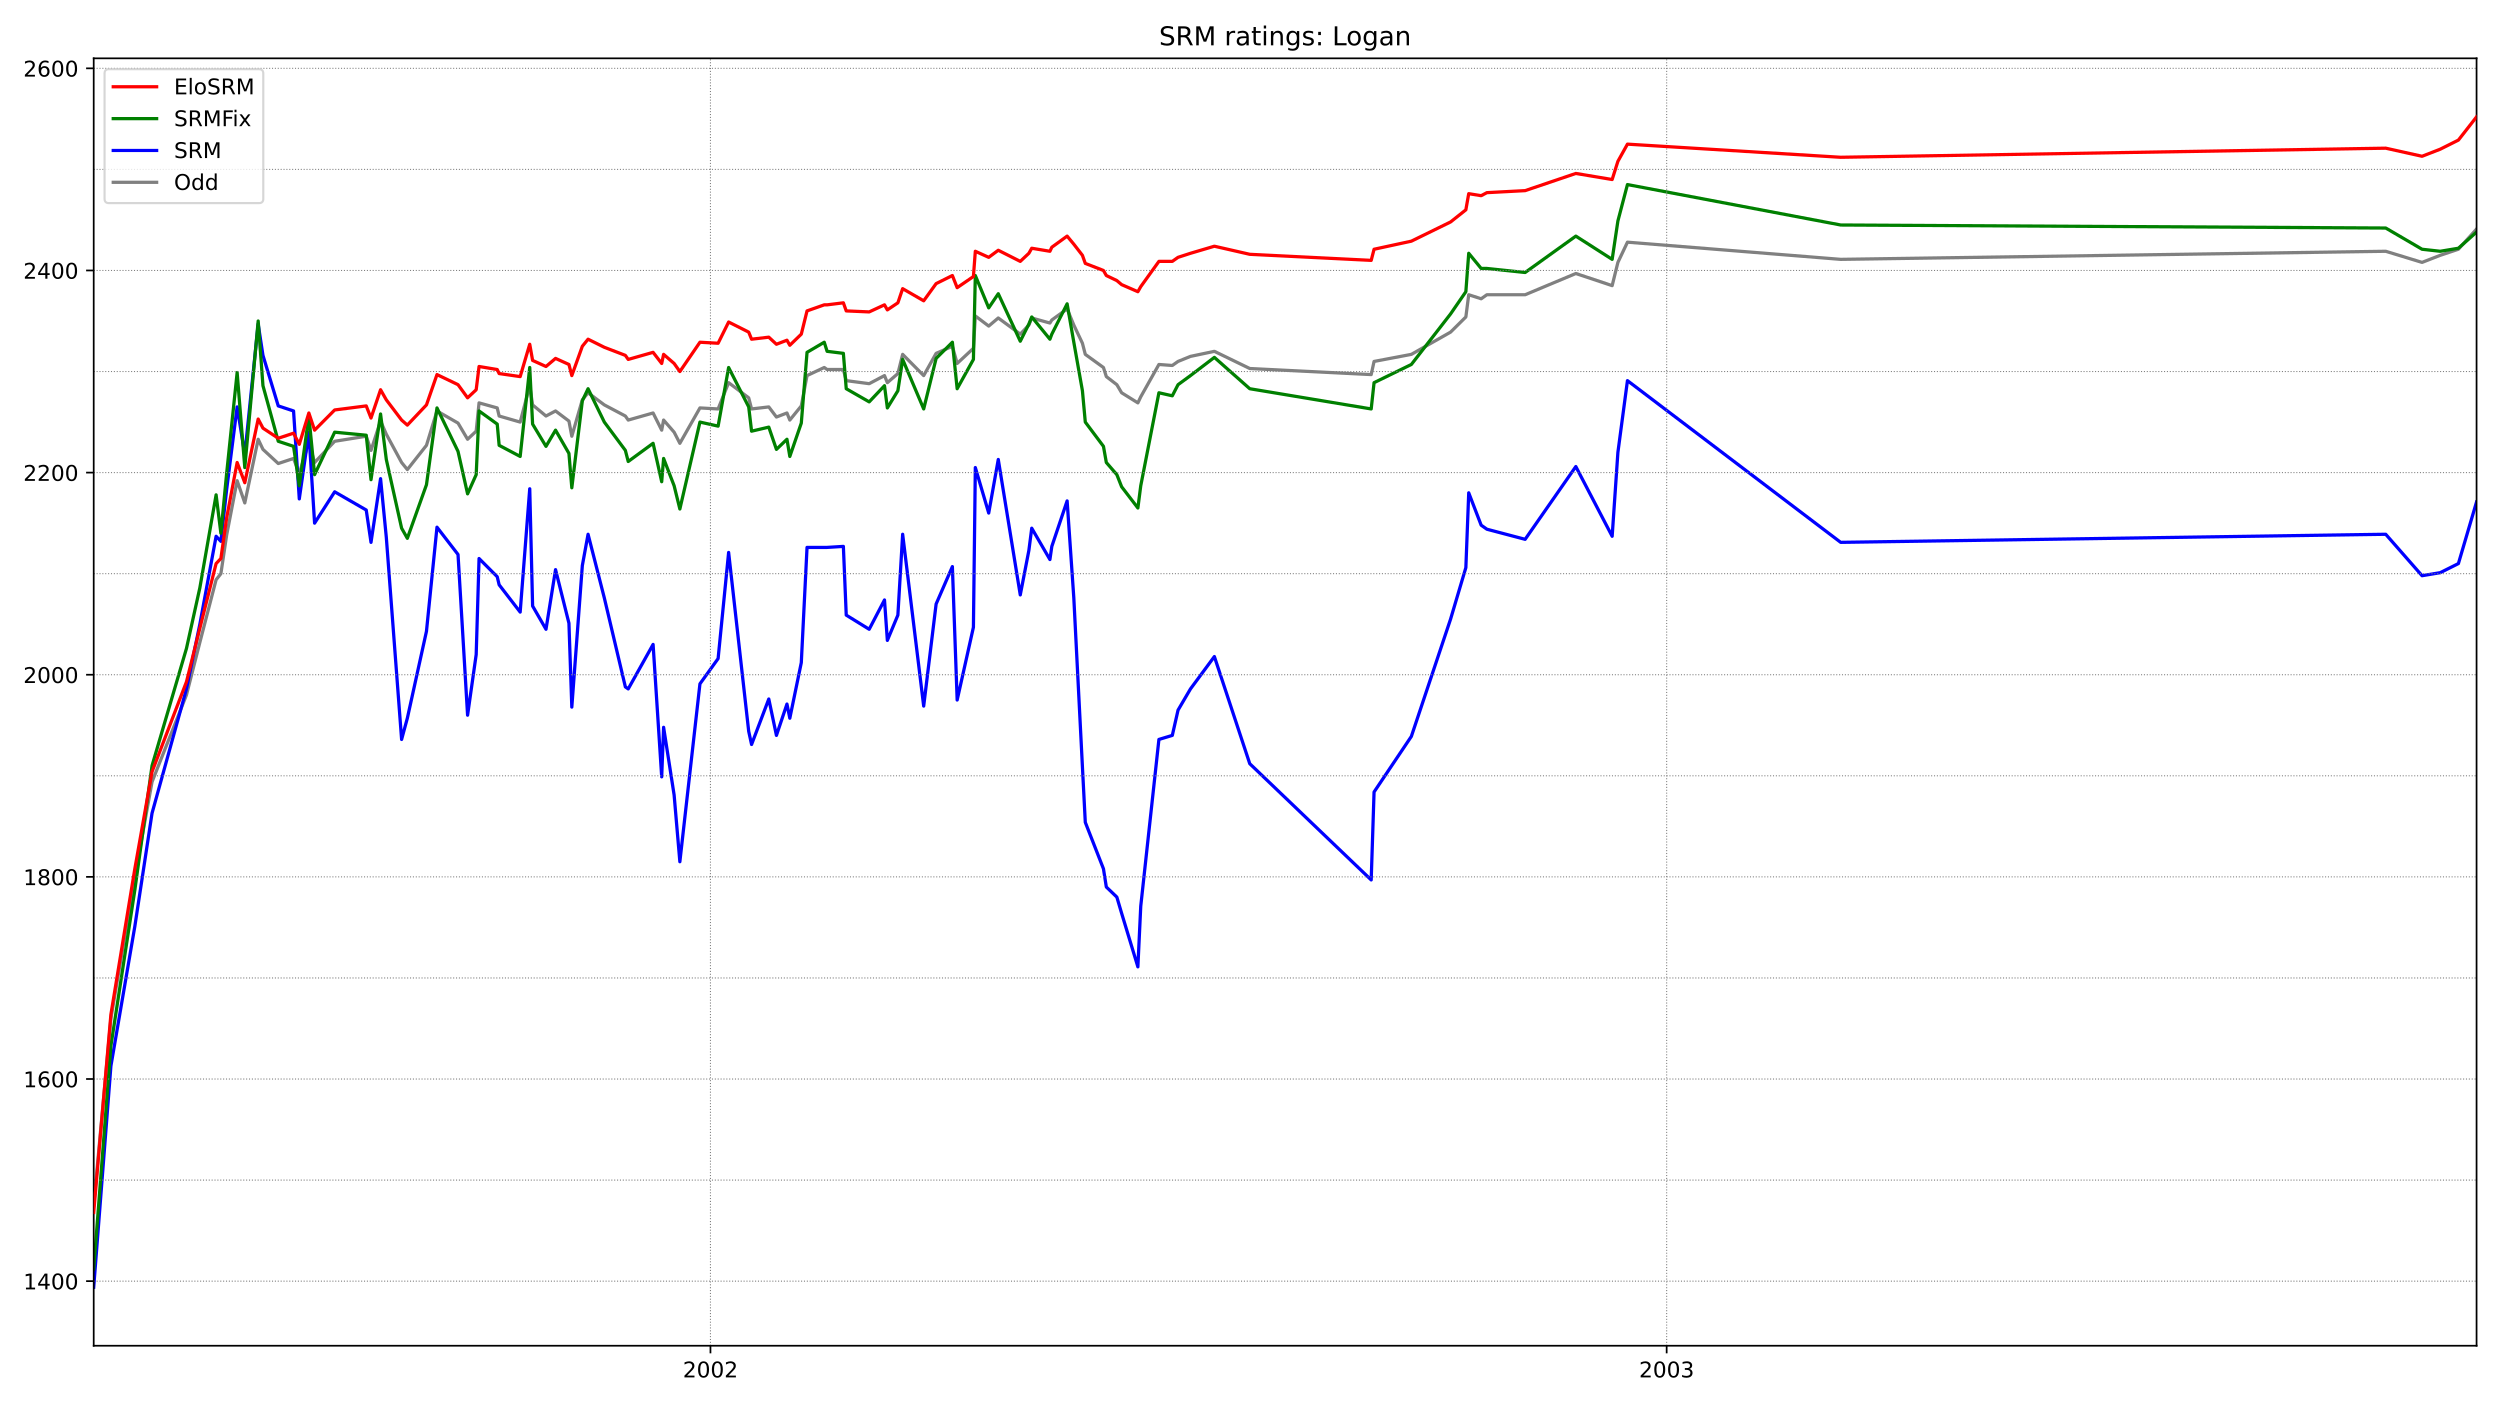 <?xml version="1.0" encoding="utf-8" standalone="no"?>
<!DOCTYPE svg PUBLIC "-//W3C//DTD SVG 1.1//EN"
  "http://www.w3.org/Graphics/SVG/1.1/DTD/svg11.dtd">
<!-- Created with matplotlib (https://matplotlib.org/) -->
<svg height="648pt" version="1.1" viewBox="0 0 1152 648" width="1152pt" xmlns="http://www.w3.org/2000/svg" xmlns:xlink="http://www.w3.org/1999/xlink">
 <defs>
  <style type="text/css">*{stroke-linecap:butt;stroke-linejoin:round;}</style>
 </defs>
 <g id="figure_1">
  <g id="patch_1">
   <path d="M 0 648 
L 1152 648 
L 1152 0 
L 0 0 
z
" style="fill:#ffffff;"/>
  </g>
  <g id="axes_1">
   <g id="patch_2">
    <path d="M 43.18 620.12 
L 1141.2 620.12 
L 1141.2 26.88 
L 43.18 26.88 
z
" style="fill:#ffffff;"/>
   </g>
   <g id="line2d_1">
    <path clip-path="url(#p993bf203ce)" d="M 43.18 555.431 
L 51.111 469.272 
L 62.127 404.07 
L 70.058 360.292 
L 85.92 320.24 
L 92.089 296.022 
L 99.579 267.147 
L 101.782 264.353 
L 104.426 246.655 
L 109.273 221.506 
L 112.798 231.752 
L 118.966 202.412 
L 121.169 207.069 
L 128.219 213.589 
L 135.269 211.26 
L 137.913 218.246 
L 142.319 203.809 
L 144.963 213.123 
L 154.216 203.343 
L 168.756 201.014 
L 170.959 207.535 
L 175.365 194.029 
L 178.009 200.083 
L 185.059 213.123 
L 187.703 216.383 
L 196.515 205.206 
L 201.362 189.371 
L 211.055 194.96 
L 215.462 202.412 
L 219.427 198.686 
L 220.749 185.646 
L 229.121 187.974 
L 230.002 191.7 
L 239.696 194.494 
L 244.102 177.728 
L 245.424 186.577 
L 251.592 191.7 
L 255.998 189.371 
L 262.167 194.029 
L 263.489 201.014 
L 268.336 184.248 
L 270.979 180.988 
L 278.47 186.577 
L 288.164 191.7 
L 289.485 193.563 
L 300.942 190.303 
L 304.907 198.22 
L 305.788 193.563 
L 310.635 199.152 
L 313.279 204.275 
L 322.532 187.974 
L 330.904 188.44 
L 335.75 176.331 
L 345.003 183.317 
L 346.325 188.44 
L 354.256 187.508 
L 357.781 192.166 
L 362.628 190.303 
L 363.95 193.563 
L 369.237 187.043 
L 371.881 173.071 
L 379.812 169.345 
L 381.134 170.277 
L 388.624 170.277 
L 389.946 175.4 
L 400.521 176.797 
L 407.571 173.071 
L 408.893 176.331 
L 413.74 172.14 
L 415.943 163.291 
L 425.636 173.071 
L 431.364 162.825 
L 438.855 159.565 
L 441.058 167.482 
L 448.549 160.496 
L 449.43 145.593 
L 455.598 150.25 
L 460.005 146.525 
L 470.139 153.976 
L 474.104 149.785 
L 475.426 146.525 
L 483.798 148.853 
L 484.679 147.456 
L 491.729 142.333 
L 494.813 149.785 
L 498.779 158.168 
L 500.101 163.291 
L 508.473 169.345 
L 509.794 173.537 
L 514.641 177.262 
L 516.844 180.988 
L 524.335 185.646 
L 525.657 182.851 
L 534.028 167.948 
L 540.197 168.414 
L 542.841 166.551 
L 548.569 164.222 
L 559.584 161.894 
L 575.887 169.811 
L 631.846 172.605 
L 633.167 166.551 
L 650.352 163.291 
L 668.417 153.045 
L 675.467 146.059 
L 676.789 135.813 
L 682.517 137.676 
L 685.16 135.813 
L 702.785 135.813 
L 726.138 126.033 
L 742.881 131.621 
L 745.525 120.91 
L 749.931 111.595 
L 848.189 119.513 
L 1099.341 115.787 
L 1116.085 120.91 
L 1124.457 117.65 
L 1132.828 114.855 
L 1141.2 105.541 
" style="fill:none;stroke:#808080;stroke-linecap:square;stroke-width:1.5;"/>
   </g>
   <g id="line2d_2">
    <path clip-path="url(#p993bf203ce)" d="M 43.18 593.155 
L 51.111 491.161 
L 62.127 426.891 
L 70.058 374.73 
L 85.92 317.446 
L 92.089 287.639 
L 99.579 247.121 
L 101.782 249.45 
L 104.426 225.698 
L 109.273 187.508 
L 112.798 209.397 
L 118.966 149.319 
L 121.169 163.756 
L 128.219 187.043 
L 135.269 189.371 
L 137.913 229.889 
L 142.319 199.152 
L 144.963 241.067 
L 154.216 226.629 
L 168.756 235.012 
L 170.959 249.916 
L 175.365 220.575 
L 178.009 247.587 
L 185.059 340.732 
L 187.703 330.952 
L 196.515 290.899 
L 201.362 242.93 
L 211.055 255.504 
L 215.462 329.554 
L 219.427 301.611 
L 220.749 257.367 
L 229.121 265.75 
L 230.002 269.476 
L 239.696 282.051 
L 244.102 225.232 
L 245.424 279.256 
L 251.592 289.968 
L 255.998 262.49 
L 262.167 287.173 
L 263.489 325.829 
L 268.336 260.627 
L 270.979 246.19 
L 278.47 275.53 
L 288.164 316.514 
L 289.485 317.446 
L 300.942 296.954 
L 304.907 357.964 
L 305.788 335.143 
L 310.635 366.347 
L 313.279 397.084 
L 322.532 315.117 
L 330.904 303.474 
L 335.75 254.573 
L 345.003 337.006 
L 346.325 343.06 
L 354.256 322.103 
L 357.781 338.869 
L 362.628 324.431 
L 363.95 330.952 
L 369.237 305.337 
L 371.881 252.244 
L 379.812 252.244 
L 381.134 252.244 
L 388.624 251.778 
L 389.946 283.448 
L 400.521 289.968 
L 407.571 276.462 
L 408.893 295.091 
L 413.74 283.448 
L 415.943 246.19 
L 425.636 325.363 
L 431.364 278.325 
L 438.855 261.093 
L 441.058 322.569 
L 448.549 289.036 
L 449.43 215.452 
L 455.598 236.409 
L 460.005 211.726 
L 470.139 274.133 
L 474.104 253.641 
L 475.426 243.395 
L 483.798 257.833 
L 484.679 251.778 
L 491.729 230.821 
L 494.813 275.53 
L 498.779 353.306 
L 500.101 378.921 
L 508.473 400.345 
L 509.794 408.728 
L 514.641 413.385 
L 516.844 420.836 
L 524.335 445.52 
L 525.657 417.576 
L 534.028 340.732 
L 540.197 338.869 
L 542.841 327.226 
L 548.569 317.446 
L 559.584 302.542 
L 575.887 351.909 
L 631.846 405.468 
L 633.167 364.949 
L 650.352 339.335 
L 668.417 285.311 
L 675.467 261.559 
L 676.789 227.095 
L 682.517 241.998 
L 685.16 243.861 
L 702.785 248.518 
L 726.138 214.986 
L 742.881 247.121 
L 745.525 208.466 
L 749.931 175.4 
L 848.189 249.916 
L 1099.341 246.19 
L 1116.085 265.284 
L 1124.457 263.887 
L 1132.828 259.696 
L 1141.2 231.287 
" style="fill:none;stroke:#0000ff;stroke-linecap:square;stroke-width:1.5;"/>
   </g>
   <g id="matplotlib.axis_1">
    <g id="xtick_1">
     <g id="line2d_3">
      <defs>
       <path d="M 0 0 
L 0 3.5 
" id="mb424d6aff3" style="stroke:#000000;stroke-width:0.8;"/>
      </defs>
      <g>
       <use style="stroke:#000000;stroke-width:0.8;" x="327.379" xlink:href="#mb424d6aff3" y="620.12"/>
      </g>
     </g>
     <g id="text_1">
      <!-- 2002 -->
      <g transform="translate(314.654 634.718)scale(0.1 -0.1)">
       <defs>
        <path d="M 19.188 8.297 
L 53.609 8.297 
L 53.609 0 
L 7.328 0 
L 7.328 8.297 
Q 12.938 14.109 22.625 23.891 
Q 32.328 33.688 34.812 36.531 
Q 39.547 41.844 41.422 45.531 
Q 43.312 49.219 43.312 52.781 
Q 43.312 58.594 39.234 62.25 
Q 35.156 65.922 28.609 65.922 
Q 23.969 65.922 18.812 64.312 
Q 13.672 62.703 7.812 59.422 
L 7.812 69.391 
Q 13.766 71.781 18.938 73 
Q 24.125 74.219 28.422 74.219 
Q 39.75 74.219 46.484 68.547 
Q 53.219 62.891 53.219 53.422 
Q 53.219 48.922 51.531 44.891 
Q 49.859 40.875 45.406 35.406 
Q 44.188 33.984 37.641 27.219 
Q 31.109 20.453 19.188 8.297 
z
" id="DejaVuSans-50"/>
        <path d="M 31.781 66.406 
Q 24.172 66.406 20.328 58.906 
Q 16.5 51.422 16.5 36.375 
Q 16.5 21.391 20.328 13.891 
Q 24.172 6.391 31.781 6.391 
Q 39.453 6.391 43.281 13.891 
Q 47.125 21.391 47.125 36.375 
Q 47.125 51.422 43.281 58.906 
Q 39.453 66.406 31.781 66.406 
z
M 31.781 74.219 
Q 44.047 74.219 50.516 64.516 
Q 56.984 54.828 56.984 36.375 
Q 56.984 17.969 50.516 8.266 
Q 44.047 -1.422 31.781 -1.422 
Q 19.531 -1.422 13.062 8.266 
Q 6.594 17.969 6.594 36.375 
Q 6.594 54.828 13.062 64.516 
Q 19.531 74.219 31.781 74.219 
z
" id="DejaVuSans-48"/>
       </defs>
       <use xlink:href="#DejaVuSans-50"/>
       <use x="63.623" xlink:href="#DejaVuSans-48"/>
       <use x="127.246" xlink:href="#DejaVuSans-48"/>
       <use x="190.869" xlink:href="#DejaVuSans-50"/>
      </g>
     </g>
    </g>
    <g id="xtick_2">
     <g id="line2d_4">
      <g>
       <use style="stroke:#000000;stroke-width:0.8;" x="767.997" xlink:href="#mb424d6aff3" y="620.12"/>
      </g>
     </g>
     <g id="text_2">
      <!-- 2003 -->
      <g transform="translate(755.272 634.718)scale(0.1 -0.1)">
       <defs>
        <path d="M 40.578 39.312 
Q 47.656 37.797 51.625 33 
Q 55.609 28.219 55.609 21.188 
Q 55.609 10.406 48.188 4.484 
Q 40.766 -1.422 27.094 -1.422 
Q 22.516 -1.422 17.656 -0.516 
Q 12.797 0.391 7.625 2.203 
L 7.625 11.719 
Q 11.719 9.328 16.594 8.109 
Q 21.484 6.891 26.812 6.891 
Q 36.078 6.891 40.938 10.547 
Q 45.797 14.203 45.797 21.188 
Q 45.797 27.641 41.281 31.266 
Q 36.766 34.906 28.719 34.906 
L 20.219 34.906 
L 20.219 43.016 
L 29.109 43.016 
Q 36.375 43.016 40.234 45.922 
Q 44.094 48.828 44.094 54.297 
Q 44.094 59.906 40.109 62.906 
Q 36.141 65.922 28.719 65.922 
Q 24.656 65.922 20.016 65.031 
Q 15.375 64.156 9.812 62.312 
L 9.812 71.094 
Q 15.438 72.656 20.344 73.438 
Q 25.25 74.219 29.594 74.219 
Q 40.828 74.219 47.359 69.109 
Q 53.906 64.016 53.906 55.328 
Q 53.906 49.266 50.438 45.094 
Q 46.969 40.922 40.578 39.312 
z
" id="DejaVuSans-51"/>
       </defs>
       <use xlink:href="#DejaVuSans-50"/>
       <use x="63.623" xlink:href="#DejaVuSans-48"/>
       <use x="127.246" xlink:href="#DejaVuSans-48"/>
       <use x="190.869" xlink:href="#DejaVuSans-51"/>
      </g>
     </g>
    </g>
   </g>
   <g id="matplotlib.axis_2">
    <g id="ytick_1">
     <g id="line2d_5">
      <defs>
       <path d="M 0 0 
L -3.5 0 
" id="m8fd312baec" style="stroke:#000000;stroke-width:0.8;"/>
      </defs>
      <g>
       <use style="stroke:#000000;stroke-width:0.8;" x="43.18" xlink:href="#m8fd312baec" y="590.36"/>
      </g>
     </g>
     <g id="text_3">
      <!-- 1400 -->
      <g transform="translate(10.73 594.159)scale(0.1 -0.1)">
       <defs>
        <path d="M 12.406 8.297 
L 28.516 8.297 
L 28.516 63.922 
L 10.984 60.406 
L 10.984 69.391 
L 28.422 72.906 
L 38.281 72.906 
L 38.281 8.297 
L 54.391 8.297 
L 54.391 0 
L 12.406 0 
z
" id="DejaVuSans-49"/>
        <path d="M 37.797 64.312 
L 12.891 25.391 
L 37.797 25.391 
z
M 35.203 72.906 
L 47.609 72.906 
L 47.609 25.391 
L 58.016 25.391 
L 58.016 17.188 
L 47.609 17.188 
L 47.609 0 
L 37.797 0 
L 37.797 17.188 
L 4.891 17.188 
L 4.891 26.703 
z
" id="DejaVuSans-52"/>
       </defs>
       <use xlink:href="#DejaVuSans-49"/>
       <use x="63.623" xlink:href="#DejaVuSans-52"/>
       <use x="127.246" xlink:href="#DejaVuSans-48"/>
       <use x="190.869" xlink:href="#DejaVuSans-48"/>
      </g>
     </g>
    </g>
    <g id="ytick_2">
     <g id="line2d_6">
      <g>
       <use style="stroke:#000000;stroke-width:0.8;" x="43.18" xlink:href="#m8fd312baec" y="497.215"/>
      </g>
     </g>
     <g id="text_4">
      <!-- 1600 -->
      <g transform="translate(10.73 501.014)scale(0.1 -0.1)">
       <defs>
        <path d="M 33.016 40.375 
Q 26.375 40.375 22.484 35.828 
Q 18.609 31.297 18.609 23.391 
Q 18.609 15.531 22.484 10.953 
Q 26.375 6.391 33.016 6.391 
Q 39.656 6.391 43.531 10.953 
Q 47.406 15.531 47.406 23.391 
Q 47.406 31.297 43.531 35.828 
Q 39.656 40.375 33.016 40.375 
z
M 52.594 71.297 
L 52.594 62.312 
Q 48.875 64.062 45.094 64.984 
Q 41.312 65.922 37.594 65.922 
Q 27.828 65.922 22.672 59.328 
Q 17.531 52.734 16.797 39.406 
Q 19.672 43.656 24.016 45.922 
Q 28.375 48.188 33.594 48.188 
Q 44.578 48.188 50.953 41.516 
Q 57.328 34.859 57.328 23.391 
Q 57.328 12.156 50.688 5.359 
Q 44.047 -1.422 33.016 -1.422 
Q 20.359 -1.422 13.672 8.266 
Q 6.984 17.969 6.984 36.375 
Q 6.984 53.656 15.188 63.938 
Q 23.391 74.219 37.203 74.219 
Q 40.922 74.219 44.703 73.484 
Q 48.484 72.75 52.594 71.297 
z
" id="DejaVuSans-54"/>
       </defs>
       <use xlink:href="#DejaVuSans-49"/>
       <use x="63.623" xlink:href="#DejaVuSans-54"/>
       <use x="127.246" xlink:href="#DejaVuSans-48"/>
       <use x="190.869" xlink:href="#DejaVuSans-48"/>
      </g>
     </g>
    </g>
    <g id="ytick_3">
     <g id="line2d_7">
      <g>
       <use style="stroke:#000000;stroke-width:0.8;" x="43.18" xlink:href="#m8fd312baec" y="404.07"/>
      </g>
     </g>
     <g id="text_5">
      <!-- 1800 -->
      <g transform="translate(10.73 407.87)scale(0.1 -0.1)">
       <defs>
        <path d="M 31.781 34.625 
Q 24.75 34.625 20.719 30.859 
Q 16.703 27.094 16.703 20.516 
Q 16.703 13.922 20.719 10.156 
Q 24.75 6.391 31.781 6.391 
Q 38.812 6.391 42.859 10.172 
Q 46.922 13.969 46.922 20.516 
Q 46.922 27.094 42.891 30.859 
Q 38.875 34.625 31.781 34.625 
z
M 21.922 38.812 
Q 15.578 40.375 12.031 44.719 
Q 8.5 49.078 8.5 55.328 
Q 8.5 64.062 14.719 69.141 
Q 20.953 74.219 31.781 74.219 
Q 42.672 74.219 48.875 69.141 
Q 55.078 64.062 55.078 55.328 
Q 55.078 49.078 51.531 44.719 
Q 48 40.375 41.703 38.812 
Q 48.828 37.156 52.797 32.312 
Q 56.781 27.484 56.781 20.516 
Q 56.781 9.906 50.312 4.234 
Q 43.844 -1.422 31.781 -1.422 
Q 19.734 -1.422 13.25 4.234 
Q 6.781 9.906 6.781 20.516 
Q 6.781 27.484 10.781 32.312 
Q 14.797 37.156 21.922 38.812 
z
M 18.312 54.391 
Q 18.312 48.734 21.844 45.562 
Q 25.391 42.391 31.781 42.391 
Q 38.141 42.391 41.719 45.562 
Q 45.312 48.734 45.312 54.391 
Q 45.312 60.062 41.719 63.234 
Q 38.141 66.406 31.781 66.406 
Q 25.391 66.406 21.844 63.234 
Q 18.312 60.062 18.312 54.391 
z
" id="DejaVuSans-56"/>
       </defs>
       <use xlink:href="#DejaVuSans-49"/>
       <use x="63.623" xlink:href="#DejaVuSans-56"/>
       <use x="127.246" xlink:href="#DejaVuSans-48"/>
       <use x="190.869" xlink:href="#DejaVuSans-48"/>
      </g>
     </g>
    </g>
    <g id="ytick_4">
     <g id="line2d_8">
      <g>
       <use style="stroke:#000000;stroke-width:0.8;" x="43.18" xlink:href="#m8fd312baec" y="310.925"/>
      </g>
     </g>
     <g id="text_6">
      <!-- 2000 -->
      <g transform="translate(10.73 314.725)scale(0.1 -0.1)">
       <use xlink:href="#DejaVuSans-50"/>
       <use x="63.623" xlink:href="#DejaVuSans-48"/>
       <use x="127.246" xlink:href="#DejaVuSans-48"/>
       <use x="190.869" xlink:href="#DejaVuSans-48"/>
      </g>
     </g>
    </g>
    <g id="ytick_5">
     <g id="line2d_9">
      <g>
       <use style="stroke:#000000;stroke-width:0.8;" x="43.18" xlink:href="#m8fd312baec" y="217.781"/>
      </g>
     </g>
     <g id="text_7">
      <!-- 2200 -->
      <g transform="translate(10.73 221.58)scale(0.1 -0.1)">
       <use xlink:href="#DejaVuSans-50"/>
       <use x="63.623" xlink:href="#DejaVuSans-50"/>
       <use x="127.246" xlink:href="#DejaVuSans-48"/>
       <use x="190.869" xlink:href="#DejaVuSans-48"/>
      </g>
     </g>
    </g>
    <g id="ytick_6">
     <g id="line2d_10">
      <g>
       <use style="stroke:#000000;stroke-width:0.8;" x="43.18" xlink:href="#m8fd312baec" y="124.636"/>
      </g>
     </g>
     <g id="text_8">
      <!-- 2400 -->
      <g transform="translate(10.73 128.435)scale(0.1 -0.1)">
       <use xlink:href="#DejaVuSans-50"/>
       <use x="63.623" xlink:href="#DejaVuSans-52"/>
       <use x="127.246" xlink:href="#DejaVuSans-48"/>
       <use x="190.869" xlink:href="#DejaVuSans-48"/>
      </g>
     </g>
    </g>
    <g id="ytick_7">
     <g id="line2d_11">
      <g>
       <use style="stroke:#000000;stroke-width:0.8;" x="43.18" xlink:href="#m8fd312baec" y="31.491"/>
      </g>
     </g>
     <g id="text_9">
      <!-- 2600 -->
      <g transform="translate(10.73 35.29)scale(0.1 -0.1)">
       <use xlink:href="#DejaVuSans-50"/>
       <use x="63.623" xlink:href="#DejaVuSans-54"/>
       <use x="127.246" xlink:href="#DejaVuSans-48"/>
       <use x="190.869" xlink:href="#DejaVuSans-48"/>
      </g>
     </g>
    </g>
   </g>
   <g id="line2d_12">
    <path clip-path="url(#p993bf203ce)" d="M 43.18 584.772 
L 51.111 481.846 
L 62.127 410.125 
L 70.058 352.841 
L 85.92 298.817 
L 92.089 270.873 
L 99.579 228.026 
L 101.782 245.724 
L 104.426 218.246 
L 109.273 171.674 
L 112.798 215.452 
L 118.966 147.922 
L 121.169 177.728 
L 128.219 203.343 
L 135.269 205.672 
L 137.913 223.835 
L 142.319 191.7 
L 144.963 218.712 
L 154.216 199.152 
L 168.756 200.549 
L 170.959 221.041 
L 175.365 190.768 
L 178.009 211.726 
L 185.059 243.395 
L 187.703 248.053 
L 196.515 223.369 
L 201.362 187.974 
L 211.055 208 
L 215.462 227.561 
L 219.427 218.712 
L 220.749 189.371 
L 229.121 195.426 
L 230.002 205.206 
L 239.696 210.329 
L 244.102 169.345 
L 245.424 195.426 
L 251.592 205.672 
L 255.998 198.22 
L 262.167 208.932 
L 263.489 224.766 
L 268.336 184.714 
L 270.979 179.125 
L 278.47 194.494 
L 288.164 207.535 
L 289.485 212.658 
L 300.942 204.275 
L 304.907 221.972 
L 305.788 211.26 
L 310.635 223.835 
L 313.279 234.547 
L 322.532 194.494 
L 330.904 196.357 
L 335.75 169.345 
L 345.003 187.508 
L 346.325 198.686 
L 354.256 196.823 
L 357.781 207.069 
L 362.628 202.412 
L 363.95 210.329 
L 369.237 194.96 
L 371.881 162.359 
L 379.812 157.702 
L 381.134 161.894 
L 388.624 162.825 
L 389.946 179.125 
L 400.521 185.18 
L 407.571 177.728 
L 408.893 187.974 
L 413.74 180.057 
L 415.943 165.619 
L 425.636 188.44 
L 431.364 165.154 
L 438.855 157.702 
L 441.058 179.125 
L 448.549 165.619 
L 449.43 126.964 
L 455.598 141.867 
L 460.005 135.347 
L 470.139 157.236 
L 474.104 149.319 
L 475.426 146.059 
L 483.798 156.305 
L 484.679 153.976 
L 491.729 140.005 
L 494.813 157.702 
L 498.779 180.057 
L 500.101 194.494 
L 508.473 205.672 
L 509.794 213.123 
L 514.641 218.712 
L 516.844 224.301 
L 524.335 234.081 
L 525.657 223.835 
L 534.028 180.988 
L 540.197 182.385 
L 542.841 177.262 
L 548.569 173.071 
L 559.584 164.688 
L 575.887 179.125 
L 631.846 188.44 
L 633.167 176.331 
L 650.352 167.948 
L 668.417 144.662 
L 675.467 134.416 
L 676.789 116.718 
L 682.517 123.704 
L 685.16 123.704 
L 702.785 125.567 
L 726.138 108.801 
L 742.881 119.513 
L 745.525 101.815 
L 749.931 85.049 
L 848.189 103.678 
L 1099.341 105.075 
L 1116.085 114.855 
L 1124.457 115.787 
L 1132.828 114.39 
L 1141.2 106.938 
" style="fill:none;stroke:#008000;stroke-linecap:square;stroke-width:1.5;"/>
   </g>
   <g id="line2d_13">
    <path clip-path="url(#p993bf203ce)" d="M 43.18 590.36 
L 1141.2 590.36 
" style="fill:none;stroke:#808080;stroke-dasharray:0.5,0.825;stroke-dashoffset:0;stroke-width:0.5;"/>
   </g>
   <g id="line2d_14">
    <path clip-path="url(#p993bf203ce)" d="M 43.18 543.788 
L 1141.2 543.788 
" style="fill:none;stroke:#808080;stroke-dasharray:0.5,0.825;stroke-dashoffset:0;stroke-width:0.5;"/>
   </g>
   <g id="line2d_15">
    <path clip-path="url(#p993bf203ce)" d="M 43.18 497.215 
L 1141.2 497.215 
" style="fill:none;stroke:#808080;stroke-dasharray:0.5,0.825;stroke-dashoffset:0;stroke-width:0.5;"/>
   </g>
   <g id="line2d_16">
    <path clip-path="url(#p993bf203ce)" d="M 43.18 450.643 
L 1141.2 450.643 
" style="fill:none;stroke:#808080;stroke-dasharray:0.5,0.825;stroke-dashoffset:0;stroke-width:0.5;"/>
   </g>
   <g id="line2d_17">
    <path clip-path="url(#p993bf203ce)" d="M 43.18 404.07 
L 1141.2 404.07 
" style="fill:none;stroke:#808080;stroke-dasharray:0.5,0.825;stroke-dashoffset:0;stroke-width:0.5;"/>
   </g>
   <g id="line2d_18">
    <path clip-path="url(#p993bf203ce)" d="M 43.18 357.498 
L 1141.2 357.498 
" style="fill:none;stroke:#808080;stroke-dasharray:0.5,0.825;stroke-dashoffset:0;stroke-width:0.5;"/>
   </g>
   <g id="line2d_19">
    <path clip-path="url(#p993bf203ce)" d="M 43.18 310.925 
L 1141.2 310.925 
" style="fill:none;stroke:#808080;stroke-dasharray:0.5,0.825;stroke-dashoffset:0;stroke-width:0.5;"/>
   </g>
   <g id="line2d_20">
    <path clip-path="url(#p993bf203ce)" d="M 43.18 264.353 
L 1141.2 264.353 
" style="fill:none;stroke:#808080;stroke-dasharray:0.5,0.825;stroke-dashoffset:0;stroke-width:0.5;"/>
   </g>
   <g id="line2d_21">
    <path clip-path="url(#p993bf203ce)" d="M 43.18 217.781 
L 1141.2 217.781 
" style="fill:none;stroke:#808080;stroke-dasharray:0.5,0.825;stroke-dashoffset:0;stroke-width:0.5;"/>
   </g>
   <g id="line2d_22">
    <path clip-path="url(#p993bf203ce)" d="M 43.18 171.208 
L 1141.2 171.208 
" style="fill:none;stroke:#808080;stroke-dasharray:0.5,0.825;stroke-dashoffset:0;stroke-width:0.5;"/>
   </g>
   <g id="line2d_23">
    <path clip-path="url(#p993bf203ce)" d="M 43.18 124.636 
L 1141.2 124.636 
" style="fill:none;stroke:#808080;stroke-dasharray:0.5,0.825;stroke-dashoffset:0;stroke-width:0.5;"/>
   </g>
   <g id="line2d_24">
    <path clip-path="url(#p993bf203ce)" d="M 43.18 78.063 
L 1141.2 78.063 
" style="fill:none;stroke:#808080;stroke-dasharray:0.5,0.825;stroke-dashoffset:0;stroke-width:0.5;"/>
   </g>
   <g id="line2d_25">
    <path clip-path="url(#p993bf203ce)" d="M 43.18 31.491 
L 1141.2 31.491 
" style="fill:none;stroke:#808080;stroke-dasharray:0.5,0.825;stroke-dashoffset:0;stroke-width:0.5;"/>
   </g>
   <g id="line2d_26">
    <path clip-path="url(#p993bf203ce)" d="M 327.379 620.12 
L 327.379 26.88 
" style="fill:none;stroke:#808080;stroke-dasharray:0.5,0.825;stroke-dashoffset:0;stroke-width:0.5;"/>
   </g>
   <g id="line2d_27">
    <path clip-path="url(#p993bf203ce)" d="M 767.997 620.12 
L 767.997 26.88 
" style="fill:none;stroke:#808080;stroke-dasharray:0.5,0.825;stroke-dashoffset:0;stroke-width:0.5;"/>
   </g>
   <g id="patch_3">
    <path d="M 43.18 620.12 
L 43.18 26.88 
" style="fill:none;stroke:#000000;stroke-linecap:square;stroke-linejoin:miter;stroke-width:0.8;"/>
   </g>
   <g id="patch_4">
    <path d="M 1141.2 620.12 
L 1141.2 26.88 
" style="fill:none;stroke:#000000;stroke-linecap:square;stroke-linejoin:miter;stroke-width:0.8;"/>
   </g>
   <g id="patch_5">
    <path d="M 43.18 620.12 
L 1141.2 620.12 
" style="fill:none;stroke:#000000;stroke-linecap:square;stroke-linejoin:miter;stroke-width:0.8;"/>
   </g>
   <g id="patch_6">
    <path d="M 43.18 26.88 
L 1141.2 26.88 
" style="fill:none;stroke:#000000;stroke-linecap:square;stroke-linejoin:miter;stroke-width:0.8;"/>
   </g>
   <g id="line2d_28">
    <path clip-path="url(#p993bf203ce)" d="M 43.18 558.691 
L 51.111 467.409 
L 62.127 400.345 
L 70.058 355.635 
L 85.92 314.186 
L 92.089 289.502 
L 99.579 259.696 
L 101.782 257.367 
L 104.426 238.738 
L 109.273 213.123 
L 112.798 222.438 
L 118.966 193.097 
L 121.169 197.289 
L 128.219 201.946 
L 135.269 199.617 
L 137.913 204.74 
L 142.319 190.303 
L 144.963 198.22 
L 154.216 188.906 
L 168.756 187.043 
L 170.959 192.631 
L 175.365 179.591 
L 178.009 184.248 
L 185.059 193.563 
L 187.703 195.891 
L 196.515 186.577 
L 201.362 172.605 
L 211.055 177.262 
L 215.462 183.317 
L 219.427 179.591 
L 220.749 168.879 
L 229.121 170.277 
L 230.002 172.14 
L 239.696 173.537 
L 244.102 158.633 
L 245.424 166.085 
L 251.592 168.879 
L 255.998 165.154 
L 262.167 167.948 
L 263.489 173.071 
L 268.336 159.565 
L 270.979 156.305 
L 278.47 160.031 
L 288.164 163.756 
L 289.485 165.619 
L 300.942 162.359 
L 304.907 167.482 
L 305.788 163.291 
L 310.635 167.482 
L 313.279 171.208 
L 322.532 157.702 
L 330.904 158.168 
L 335.75 148.388 
L 345.003 153.045 
L 346.325 156.305 
L 354.256 155.373 
L 357.781 158.633 
L 362.628 156.771 
L 363.95 159.099 
L 369.237 153.976 
L 371.881 143.265 
L 379.812 140.47 
L 381.134 140.47 
L 388.624 139.539 
L 389.946 143.265 
L 400.521 143.73 
L 407.571 140.47 
L 408.893 142.799 
L 413.74 139.539 
L 415.943 133.019 
L 425.636 138.607 
L 431.364 130.69 
L 438.855 126.964 
L 441.058 132.553 
L 448.549 127.43 
L 449.43 115.787 
L 455.598 118.581 
L 460.005 115.321 
L 470.139 120.444 
L 474.104 116.718 
L 475.426 114.39 
L 483.798 115.787 
L 484.679 113.924 
L 491.729 108.801 
L 494.813 112.527 
L 498.779 117.65 
L 500.101 121.376 
L 508.473 124.636 
L 509.794 126.964 
L 514.641 129.293 
L 516.844 131.156 
L 524.335 134.416 
L 525.657 132.087 
L 534.028 120.444 
L 540.197 120.444 
L 542.841 118.581 
L 548.569 116.718 
L 559.584 113.458 
L 575.887 117.184 
L 631.846 119.978 
L 633.167 114.855 
L 650.352 111.13 
L 668.417 102.281 
L 675.467 96.692 
L 676.789 89.241 
L 682.517 90.172 
L 685.16 88.775 
L 702.785 87.843 
L 726.138 79.926 
L 742.881 82.72 
L 745.525 74.337 
L 749.931 66.42 
L 848.189 72.474 
L 1099.341 68.283 
L 1116.085 72.009 
L 1124.457 68.749 
L 1132.828 64.557 
L 1141.2 53.845 
" style="fill:none;stroke:#ff0000;stroke-linecap:square;stroke-width:1.5;"/>
   </g>
   <g id="text_10">
    <!-- SRM ratings: Logan -->
    <g transform="translate(534.102 20.88)scale(0.12 -0.12)">
     <defs>
      <path d="M 53.516 70.516 
L 53.516 60.891 
Q 47.906 63.578 42.922 64.891 
Q 37.938 66.219 33.297 66.219 
Q 25.25 66.219 20.875 63.094 
Q 16.5 59.969 16.5 54.203 
Q 16.5 49.359 19.406 46.891 
Q 22.312 44.438 30.422 42.922 
L 36.375 41.703 
Q 47.406 39.594 52.656 34.297 
Q 57.906 29 57.906 20.125 
Q 57.906 9.516 50.797 4.047 
Q 43.703 -1.422 29.984 -1.422 
Q 24.812 -1.422 18.969 -0.25 
Q 13.141 0.922 6.891 3.219 
L 6.891 13.375 
Q 12.891 10.016 18.656 8.297 
Q 24.422 6.594 29.984 6.594 
Q 38.422 6.594 43.016 9.906 
Q 47.609 13.234 47.609 19.391 
Q 47.609 24.75 44.312 27.781 
Q 41.016 30.812 33.5 32.328 
L 27.484 33.5 
Q 16.453 35.688 11.516 40.375 
Q 6.594 45.062 6.594 53.422 
Q 6.594 63.094 13.406 68.656 
Q 20.219 74.219 32.172 74.219 
Q 37.312 74.219 42.625 73.281 
Q 47.953 72.359 53.516 70.516 
z
" id="DejaVuSans-83"/>
      <path d="M 44.391 34.188 
Q 47.562 33.109 50.562 29.594 
Q 53.562 26.078 56.594 19.922 
L 66.609 0 
L 56 0 
L 46.688 18.703 
Q 43.062 26.031 39.672 28.422 
Q 36.281 30.812 30.422 30.812 
L 19.672 30.812 
L 19.672 0 
L 9.812 0 
L 9.812 72.906 
L 32.078 72.906 
Q 44.578 72.906 50.734 67.672 
Q 56.891 62.453 56.891 51.906 
Q 56.891 45.016 53.688 40.469 
Q 50.484 35.938 44.391 34.188 
z
M 19.672 64.797 
L 19.672 38.922 
L 32.078 38.922 
Q 39.203 38.922 42.844 42.219 
Q 46.484 45.516 46.484 51.906 
Q 46.484 58.297 42.844 61.547 
Q 39.203 64.797 32.078 64.797 
z
" id="DejaVuSans-82"/>
      <path d="M 9.812 72.906 
L 24.516 72.906 
L 43.109 23.297 
L 61.812 72.906 
L 76.516 72.906 
L 76.516 0 
L 66.891 0 
L 66.891 64.016 
L 48.094 14.016 
L 38.188 14.016 
L 19.391 64.016 
L 19.391 0 
L 9.812 0 
z
" id="DejaVuSans-77"/>
      <path id="DejaVuSans-32"/>
      <path d="M 41.109 46.297 
Q 39.594 47.172 37.812 47.578 
Q 36.031 48 33.891 48 
Q 26.266 48 22.188 43.047 
Q 18.109 38.094 18.109 28.812 
L 18.109 0 
L 9.078 0 
L 9.078 54.688 
L 18.109 54.688 
L 18.109 46.188 
Q 20.953 51.172 25.484 53.578 
Q 30.031 56 36.531 56 
Q 37.453 56 38.578 55.875 
Q 39.703 55.766 41.062 55.516 
z
" id="DejaVuSans-114"/>
      <path d="M 34.281 27.484 
Q 23.391 27.484 19.188 25 
Q 14.984 22.516 14.984 16.5 
Q 14.984 11.719 18.141 8.906 
Q 21.297 6.109 26.703 6.109 
Q 34.188 6.109 38.703 11.406 
Q 43.219 16.703 43.219 25.484 
L 43.219 27.484 
z
M 52.203 31.203 
L 52.203 0 
L 43.219 0 
L 43.219 8.297 
Q 40.141 3.328 35.547 0.953 
Q 30.953 -1.422 24.312 -1.422 
Q 15.922 -1.422 10.953 3.297 
Q 6 8.016 6 15.922 
Q 6 25.141 12.172 29.828 
Q 18.359 34.516 30.609 34.516 
L 43.219 34.516 
L 43.219 35.406 
Q 43.219 41.609 39.141 45 
Q 35.062 48.391 27.688 48.391 
Q 23 48.391 18.547 47.266 
Q 14.109 46.141 10.016 43.891 
L 10.016 52.203 
Q 14.938 54.109 19.578 55.047 
Q 24.219 56 28.609 56 
Q 40.484 56 46.344 49.844 
Q 52.203 43.703 52.203 31.203 
z
" id="DejaVuSans-97"/>
      <path d="M 18.312 70.219 
L 18.312 54.688 
L 36.812 54.688 
L 36.812 47.703 
L 18.312 47.703 
L 18.312 18.016 
Q 18.312 11.328 20.141 9.422 
Q 21.969 7.516 27.594 7.516 
L 36.812 7.516 
L 36.812 0 
L 27.594 0 
Q 17.188 0 13.234 3.875 
Q 9.281 7.766 9.281 18.016 
L 9.281 47.703 
L 2.688 47.703 
L 2.688 54.688 
L 9.281 54.688 
L 9.281 70.219 
z
" id="DejaVuSans-116"/>
      <path d="M 9.422 54.688 
L 18.406 54.688 
L 18.406 0 
L 9.422 0 
z
M 9.422 75.984 
L 18.406 75.984 
L 18.406 64.594 
L 9.422 64.594 
z
" id="DejaVuSans-105"/>
      <path d="M 54.891 33.016 
L 54.891 0 
L 45.906 0 
L 45.906 32.719 
Q 45.906 40.484 42.875 44.328 
Q 39.844 48.188 33.797 48.188 
Q 26.516 48.188 22.312 43.547 
Q 18.109 38.922 18.109 30.906 
L 18.109 0 
L 9.078 0 
L 9.078 54.688 
L 18.109 54.688 
L 18.109 46.188 
Q 21.344 51.125 25.703 53.562 
Q 30.078 56 35.797 56 
Q 45.219 56 50.047 50.172 
Q 54.891 44.344 54.891 33.016 
z
" id="DejaVuSans-110"/>
      <path d="M 45.406 27.984 
Q 45.406 37.75 41.375 43.109 
Q 37.359 48.484 30.078 48.484 
Q 22.859 48.484 18.828 43.109 
Q 14.797 37.75 14.797 27.984 
Q 14.797 18.266 18.828 12.891 
Q 22.859 7.516 30.078 7.516 
Q 37.359 7.516 41.375 12.891 
Q 45.406 18.266 45.406 27.984 
z
M 54.391 6.781 
Q 54.391 -7.172 48.188 -13.984 
Q 42 -20.797 29.203 -20.797 
Q 24.469 -20.797 20.266 -20.094 
Q 16.062 -19.391 12.109 -17.922 
L 12.109 -9.188 
Q 16.062 -11.328 19.922 -12.344 
Q 23.781 -13.375 27.781 -13.375 
Q 36.625 -13.375 41.016 -8.766 
Q 45.406 -4.156 45.406 5.172 
L 45.406 9.625 
Q 42.625 4.781 38.281 2.391 
Q 33.938 0 27.875 0 
Q 17.828 0 11.672 7.656 
Q 5.516 15.328 5.516 27.984 
Q 5.516 40.672 11.672 48.328 
Q 17.828 56 27.875 56 
Q 33.938 56 38.281 53.609 
Q 42.625 51.219 45.406 46.391 
L 45.406 54.688 
L 54.391 54.688 
z
" id="DejaVuSans-103"/>
      <path d="M 44.281 53.078 
L 44.281 44.578 
Q 40.484 46.531 36.375 47.5 
Q 32.281 48.484 27.875 48.484 
Q 21.188 48.484 17.844 46.438 
Q 14.5 44.391 14.5 40.281 
Q 14.5 37.156 16.891 35.375 
Q 19.281 33.594 26.516 31.984 
L 29.594 31.297 
Q 39.156 29.25 43.188 25.516 
Q 47.219 21.781 47.219 15.094 
Q 47.219 7.469 41.188 3.016 
Q 35.156 -1.422 24.609 -1.422 
Q 20.219 -1.422 15.453 -0.562 
Q 10.688 0.297 5.422 2 
L 5.422 11.281 
Q 10.406 8.688 15.234 7.391 
Q 20.062 6.109 24.812 6.109 
Q 31.156 6.109 34.562 8.281 
Q 37.984 10.453 37.984 14.406 
Q 37.984 18.062 35.516 20.016 
Q 33.062 21.969 24.703 23.781 
L 21.578 24.516 
Q 13.234 26.266 9.516 29.906 
Q 5.812 33.547 5.812 39.891 
Q 5.812 47.609 11.281 51.797 
Q 16.75 56 26.812 56 
Q 31.781 56 36.172 55.266 
Q 40.578 54.547 44.281 53.078 
z
" id="DejaVuSans-115"/>
      <path d="M 11.719 12.406 
L 22.016 12.406 
L 22.016 0 
L 11.719 0 
z
M 11.719 51.703 
L 22.016 51.703 
L 22.016 39.312 
L 11.719 39.312 
z
" id="DejaVuSans-58"/>
      <path d="M 9.812 72.906 
L 19.672 72.906 
L 19.672 8.297 
L 55.172 8.297 
L 55.172 0 
L 9.812 0 
z
" id="DejaVuSans-76"/>
      <path d="M 30.609 48.391 
Q 23.391 48.391 19.188 42.75 
Q 14.984 37.109 14.984 27.297 
Q 14.984 17.484 19.156 11.844 
Q 23.344 6.203 30.609 6.203 
Q 37.797 6.203 41.984 11.859 
Q 46.188 17.531 46.188 27.297 
Q 46.188 37.016 41.984 42.703 
Q 37.797 48.391 30.609 48.391 
z
M 30.609 56 
Q 42.328 56 49.016 48.375 
Q 55.719 40.766 55.719 27.297 
Q 55.719 13.875 49.016 6.219 
Q 42.328 -1.422 30.609 -1.422 
Q 18.844 -1.422 12.172 6.219 
Q 5.516 13.875 5.516 27.297 
Q 5.516 40.766 12.172 48.375 
Q 18.844 56 30.609 56 
z
" id="DejaVuSans-111"/>
     </defs>
     <use xlink:href="#DejaVuSans-83"/>
     <use x="63.477" xlink:href="#DejaVuSans-82"/>
     <use x="132.959" xlink:href="#DejaVuSans-77"/>
     <use x="219.238" xlink:href="#DejaVuSans-32"/>
     <use x="251.025" xlink:href="#DejaVuSans-114"/>
     <use x="292.139" xlink:href="#DejaVuSans-97"/>
     <use x="353.418" xlink:href="#DejaVuSans-116"/>
     <use x="392.627" xlink:href="#DejaVuSans-105"/>
     <use x="420.41" xlink:href="#DejaVuSans-110"/>
     <use x="483.789" xlink:href="#DejaVuSans-103"/>
     <use x="547.266" xlink:href="#DejaVuSans-115"/>
     <use x="599.365" xlink:href="#DejaVuSans-58"/>
     <use x="633.057" xlink:href="#DejaVuSans-32"/>
     <use x="664.844" xlink:href="#DejaVuSans-76"/>
     <use x="718.807" xlink:href="#DejaVuSans-111"/>
     <use x="779.988" xlink:href="#DejaVuSans-103"/>
     <use x="843.465" xlink:href="#DejaVuSans-97"/>
     <use x="904.744" xlink:href="#DejaVuSans-110"/>
    </g>
   </g>
   <g id="legend_1">
    <g id="patch_7">
     <path d="M 50.18 93.593 
L 119.321 93.593 
Q 121.321 93.593 121.321 91.593 
L 121.321 33.88 
Q 121.321 31.88 119.321 31.88 
L 50.18 31.88 
Q 48.18 31.88 48.18 33.88 
L 48.18 91.593 
Q 48.18 93.593 50.18 93.593 
z
" style="fill:#ffffff;opacity:0.8;stroke:#cccccc;stroke-linejoin:miter;"/>
    </g>
    <g id="line2d_29">
     <path d="M 52.18 39.978 
L 72.18 39.978 
" style="fill:none;stroke:#ff0000;stroke-linecap:square;stroke-width:1.5;"/>
    </g>
    <g id="line2d_30"/>
    <g id="text_11">
     <!-- EloSRM -->
     <g transform="translate(80.18 43.478)scale(0.1 -0.1)">
      <defs>
       <path d="M 9.812 72.906 
L 55.906 72.906 
L 55.906 64.594 
L 19.672 64.594 
L 19.672 43.016 
L 54.391 43.016 
L 54.391 34.719 
L 19.672 34.719 
L 19.672 8.297 
L 56.781 8.297 
L 56.781 0 
L 9.812 0 
z
" id="DejaVuSans-69"/>
       <path d="M 9.422 75.984 
L 18.406 75.984 
L 18.406 0 
L 9.422 0 
z
" id="DejaVuSans-108"/>
      </defs>
      <use xlink:href="#DejaVuSans-69"/>
      <use x="63.184" xlink:href="#DejaVuSans-108"/>
      <use x="90.967" xlink:href="#DejaVuSans-111"/>
      <use x="152.148" xlink:href="#DejaVuSans-83"/>
      <use x="215.625" xlink:href="#DejaVuSans-82"/>
      <use x="285.107" xlink:href="#DejaVuSans-77"/>
     </g>
    </g>
    <g id="line2d_31">
     <path d="M 52.18 54.657 
L 72.18 54.657 
" style="fill:none;stroke:#008000;stroke-linecap:square;stroke-width:1.5;"/>
    </g>
    <g id="line2d_32"/>
    <g id="text_12">
     <!-- SRMFix -->
     <g transform="translate(80.18 58.157)scale(0.1 -0.1)">
      <defs>
       <path d="M 9.812 72.906 
L 51.703 72.906 
L 51.703 64.594 
L 19.672 64.594 
L 19.672 43.109 
L 48.578 43.109 
L 48.578 34.812 
L 19.672 34.812 
L 19.672 0 
L 9.812 0 
z
" id="DejaVuSans-70"/>
       <path d="M 54.891 54.688 
L 35.109 28.078 
L 55.906 0 
L 45.312 0 
L 29.391 21.484 
L 13.484 0 
L 2.875 0 
L 24.125 28.609 
L 4.688 54.688 
L 15.281 54.688 
L 29.781 35.203 
L 44.281 54.688 
z
" id="DejaVuSans-120"/>
      </defs>
      <use xlink:href="#DejaVuSans-83"/>
      <use x="63.477" xlink:href="#DejaVuSans-82"/>
      <use x="132.959" xlink:href="#DejaVuSans-77"/>
      <use x="219.238" xlink:href="#DejaVuSans-70"/>
      <use x="269.508" xlink:href="#DejaVuSans-105"/>
      <use x="297.291" xlink:href="#DejaVuSans-120"/>
     </g>
    </g>
    <g id="line2d_33">
     <path d="M 52.18 69.335 
L 72.18 69.335 
" style="fill:none;stroke:#0000ff;stroke-linecap:square;stroke-width:1.5;"/>
    </g>
    <g id="line2d_34"/>
    <g id="text_13">
     <!-- SRM -->
     <g transform="translate(80.18 72.835)scale(0.1 -0.1)">
      <use xlink:href="#DejaVuSans-83"/>
      <use x="63.477" xlink:href="#DejaVuSans-82"/>
      <use x="132.959" xlink:href="#DejaVuSans-77"/>
     </g>
    </g>
    <g id="line2d_35">
     <path d="M 52.18 84.013 
L 72.18 84.013 
" style="fill:none;stroke:#808080;stroke-linecap:square;stroke-width:1.5;"/>
    </g>
    <g id="line2d_36"/>
    <g id="text_14">
     <!-- Odd -->
     <g transform="translate(80.18 87.513)scale(0.1 -0.1)">
      <defs>
       <path d="M 39.406 66.219 
Q 28.656 66.219 22.328 58.203 
Q 16.016 50.203 16.016 36.375 
Q 16.016 22.609 22.328 14.594 
Q 28.656 6.594 39.406 6.594 
Q 50.141 6.594 56.422 14.594 
Q 62.703 22.609 62.703 36.375 
Q 62.703 50.203 56.422 58.203 
Q 50.141 66.219 39.406 66.219 
z
M 39.406 74.219 
Q 54.734 74.219 63.906 63.938 
Q 73.094 53.656 73.094 36.375 
Q 73.094 19.141 63.906 8.859 
Q 54.734 -1.422 39.406 -1.422 
Q 24.031 -1.422 14.812 8.828 
Q 5.609 19.094 5.609 36.375 
Q 5.609 53.656 14.812 63.938 
Q 24.031 74.219 39.406 74.219 
z
" id="DejaVuSans-79"/>
       <path d="M 45.406 46.391 
L 45.406 75.984 
L 54.391 75.984 
L 54.391 0 
L 45.406 0 
L 45.406 8.203 
Q 42.578 3.328 38.25 0.953 
Q 33.938 -1.422 27.875 -1.422 
Q 17.969 -1.422 11.734 6.484 
Q 5.516 14.406 5.516 27.297 
Q 5.516 40.188 11.734 48.094 
Q 17.969 56 27.875 56 
Q 33.938 56 38.25 53.625 
Q 42.578 51.266 45.406 46.391 
z
M 14.797 27.297 
Q 14.797 17.391 18.875 11.75 
Q 22.953 6.109 30.078 6.109 
Q 37.203 6.109 41.297 11.75 
Q 45.406 17.391 45.406 27.297 
Q 45.406 37.203 41.297 42.844 
Q 37.203 48.484 30.078 48.484 
Q 22.953 48.484 18.875 42.844 
Q 14.797 37.203 14.797 27.297 
z
" id="DejaVuSans-100"/>
      </defs>
      <use xlink:href="#DejaVuSans-79"/>
      <use x="78.711" xlink:href="#DejaVuSans-100"/>
      <use x="142.188" xlink:href="#DejaVuSans-100"/>
     </g>
    </g>
   </g>
  </g>
 </g>
 <defs>
  <clipPath id="p993bf203ce">
   <rect height="593.24" width="1098.02" x="43.18" y="26.88"/>
  </clipPath>
 </defs>
</svg>
